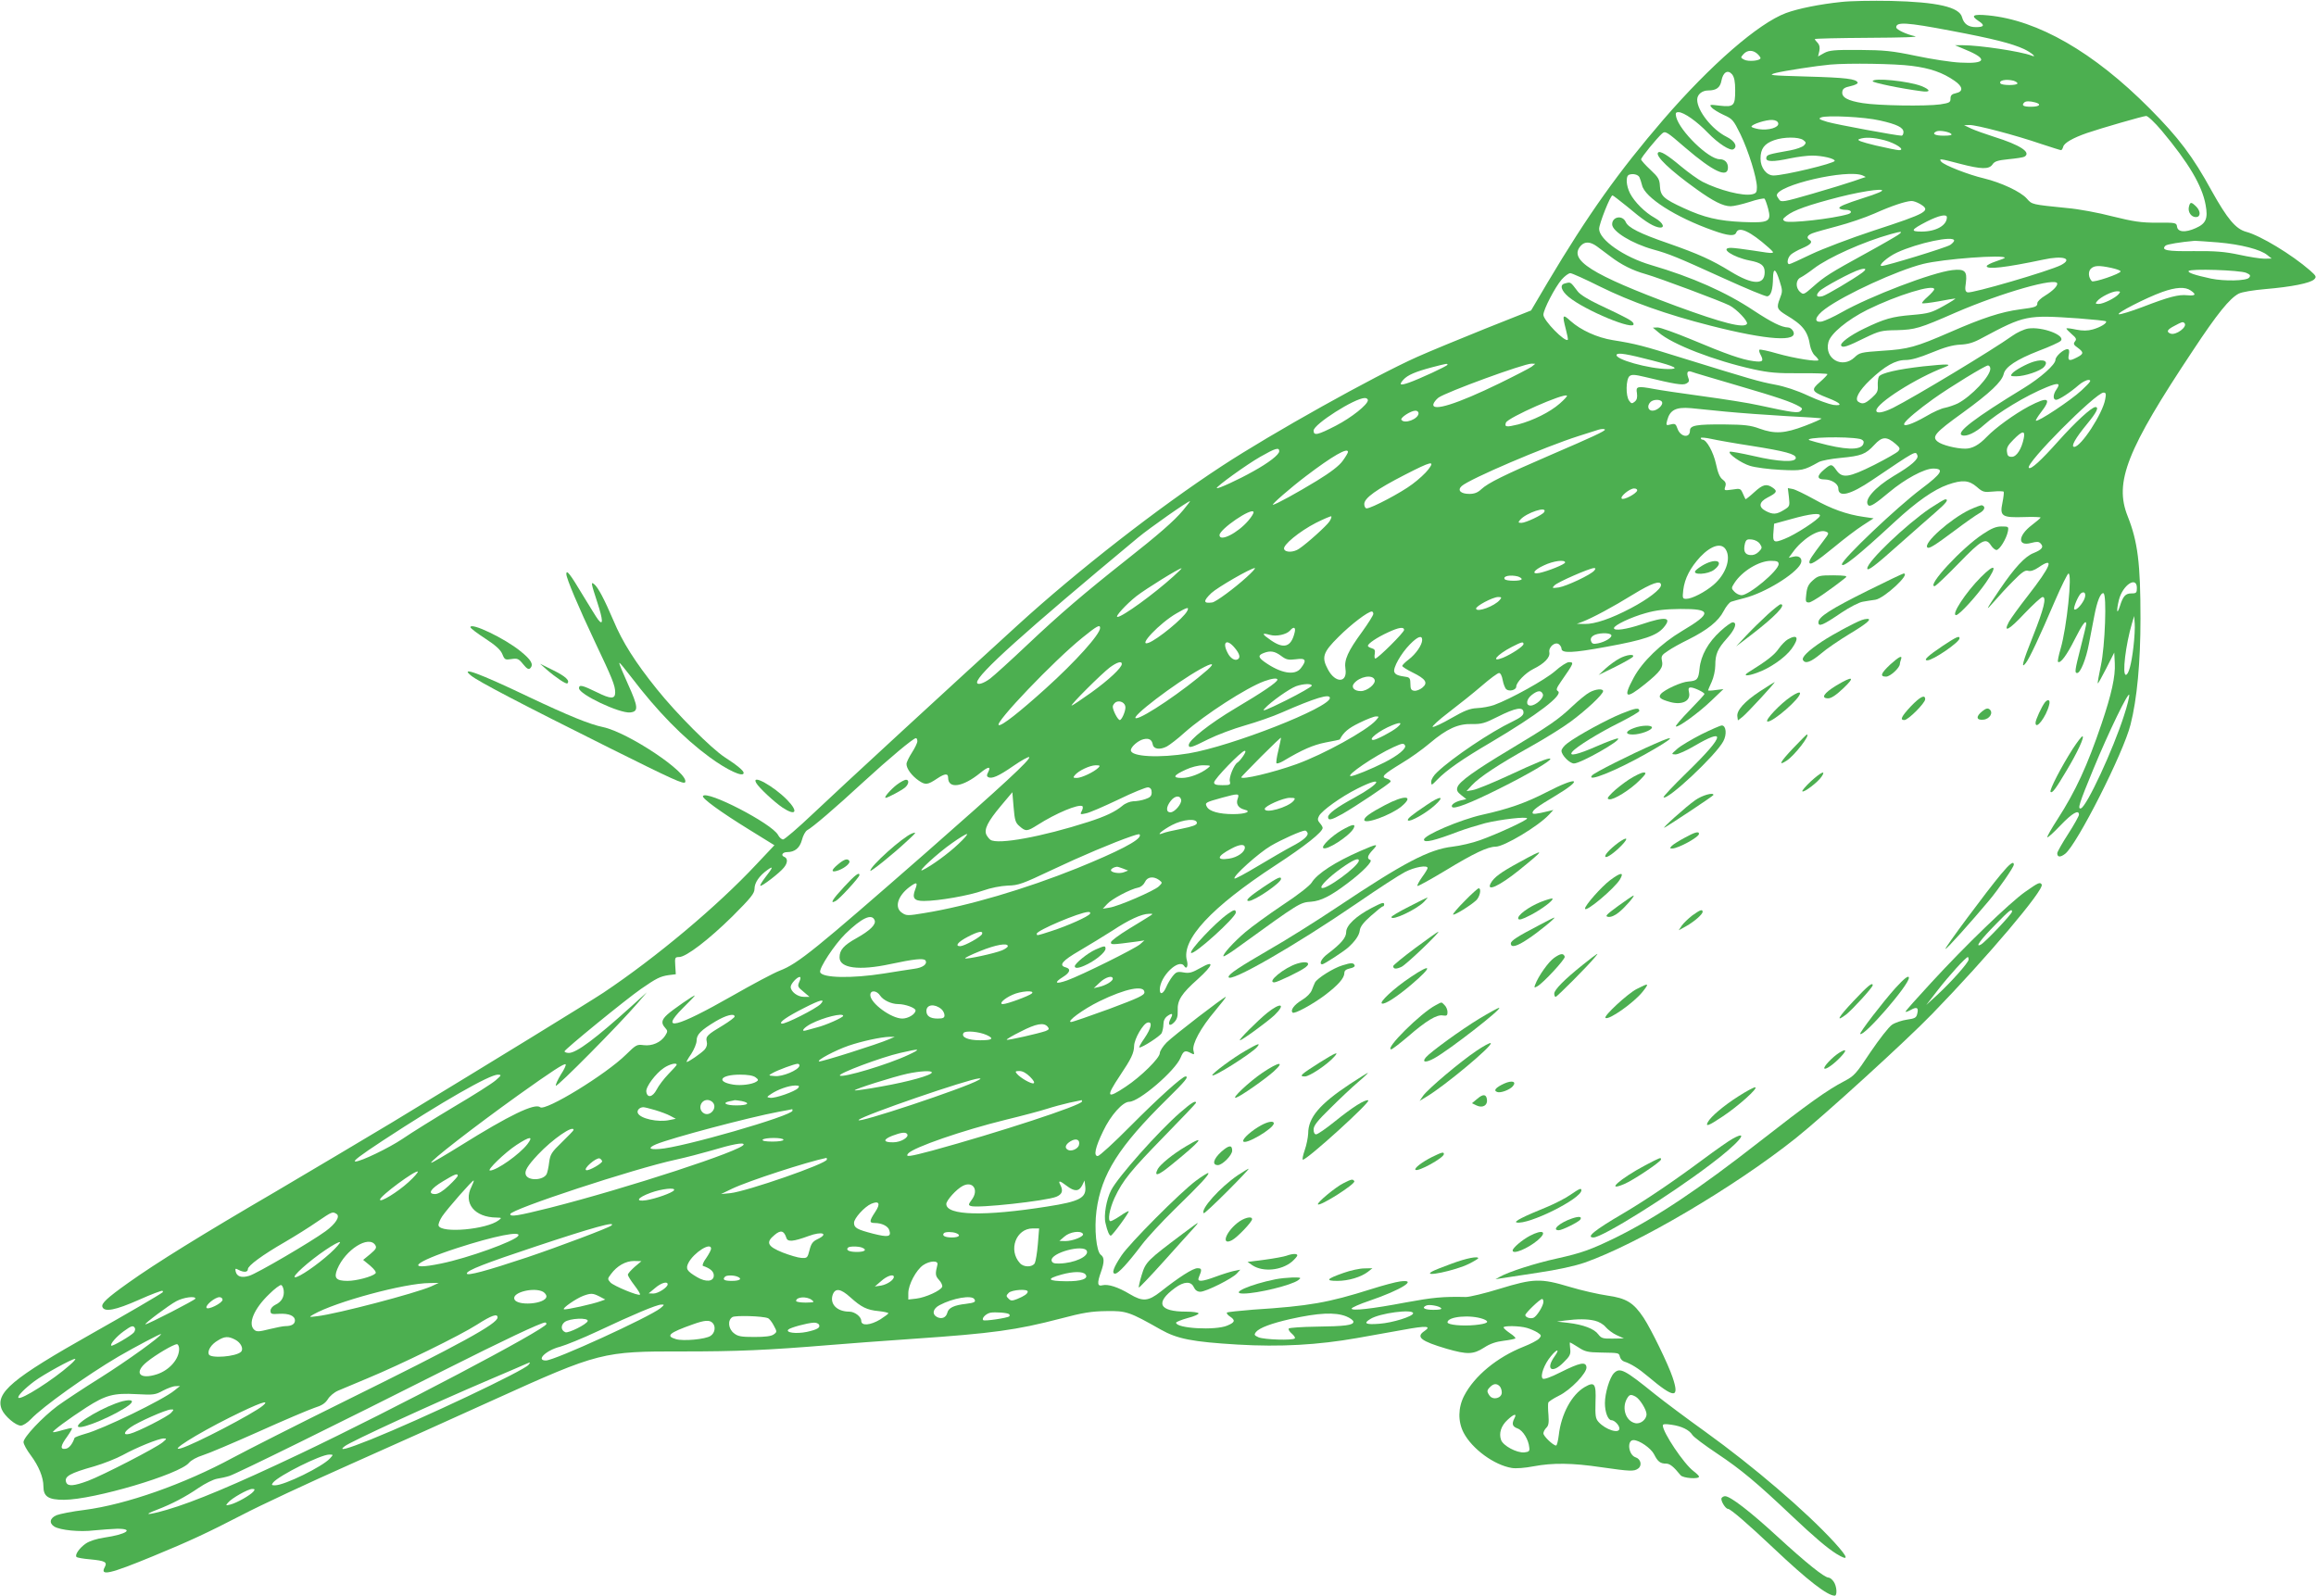 <?xml version="1.0" standalone="no"?>
<!DOCTYPE svg PUBLIC "-//W3C//DTD SVG 20010904//EN"
 "http://www.w3.org/TR/2001/REC-SVG-20010904/DTD/svg10.dtd">
<svg version="1.0" xmlns="http://www.w3.org/2000/svg"
 width="1280pt" height="882pt" viewBox="0 0 1280 882"
 preserveAspectRatio="xMidYMid meet">
<g transform="translate(0,882) scale(0.1,-0.1)"
fill="#4caf50" stroke="none">
<path d="M10175 8809 c-116 -12 -236 -36 -304 -61 -153 -57 -417 -287 -677
-588 -248 -288 -418 -527 -640 -900 l-92 -156 -254 -101 c-139 -56 -309 -126
-376 -156 -241 -108 -803 -422 -1079 -603 -350 -229 -797 -577 -1128 -879
-323 -294 -1000 -917 -1131 -1042 -83 -79 -158 -143 -166 -143 -8 0 -21 11
-28 25 -34 63 -394 249 -415 215 -7 -12 97 -88 256 -186 l139 -86 -100 -106
c-216 -231 -552 -513 -845 -709 -85 -56 -593 -368 -1168 -717 -143 -86 -431
-257 -641 -381 -413 -241 -666 -398 -816 -505 -121 -86 -151 -115 -144 -134
11 -30 72 -18 201 39 69 31 128 53 131 50 3 -3 3 -6 1 -8 -19 -15 -194 -117
-389 -227 -445 -251 -538 -329 -500 -421 16 -37 77 -89 105 -89 12 0 37 16 56
36 64 68 309 243 484 346 86 50 235 129 235 124 0 -13 -186 -147 -335 -241
-93 -58 -200 -129 -237 -156 -83 -62 -188 -173 -188 -200 0 -11 18 -44 40 -73
44 -59 70 -122 70 -172 0 -56 27 -74 113 -74 164 0 641 141 692 205 12 14 43
31 75 41 30 9 169 68 308 130 140 63 279 122 309 132 42 13 60 25 75 48 10 17
35 38 56 47 20 8 93 39 162 68 186 77 514 238 606 297 81 52 114 63 114 40 0
-35 -205 -147 -845 -463 -259 -128 -537 -269 -619 -313 -268 -145 -588 -258
-819 -288 -67 -8 -136 -22 -154 -29 -38 -16 -43 -44 -13 -63 33 -20 141 -31
221 -21 41 4 98 8 127 9 97 0 51 -31 -72 -49 -41 -6 -82 -19 -102 -33 -35 -24
-62 -63 -51 -74 4 -4 37 -10 74 -13 84 -8 97 -15 82 -43 -28 -51 26 -39 266
60 202 83 302 130 490 227 99 52 371 179 605 283 234 104 590 264 792 356 578
262 600 267 1040 266 305 0 468 7 808 35 96 8 308 24 470 35 437 30 567 48
809 111 128 34 174 41 256 42 110 2 127 -4 300 -102 92 -52 175 -68 425 -83
235 -14 445 -2 660 36 74 13 190 34 258 46 124 23 156 21 115 -7 -50 -33 -20
-56 122 -98 115 -33 147 -32 207 6 33 22 67 33 108 38 33 4 62 10 65 13 3 3
-10 16 -30 29 -19 13 -35 27 -35 32 0 10 89 9 129 -3 18 -5 45 -17 58 -25 23
-15 23 -18 9 -34 -9 -10 -48 -30 -86 -45 -146 -58 -271 -161 -328 -271 -34
-66 -35 -142 -3 -204 47 -90 169 -179 266 -195 23 -4 74 0 120 9 107 20 213
19 375 -5 161 -23 181 -24 204 -7 23 17 14 53 -15 62 -39 13 -49 95 -11 95 32
0 97 -45 114 -79 20 -40 34 -51 66 -51 21 0 42 -17 80 -64 13 -17 102 -23 102
-8 0 5 -14 18 -31 31 -52 39 -169 213 -169 252 0 8 14 9 47 4 58 -8 99 -29
116 -56 6 -11 69 -58 138 -104 132 -88 220 -162 409 -341 129 -122 199 -181
250 -213 71 -43 67 -23 -12 64 -158 172 -445 418 -713 611 -99 71 -225 165
-280 209 -167 135 -192 148 -225 115 -24 -24 -50 -111 -50 -166 0 -49 17 -94
36 -94 17 0 44 -28 44 -46 0 -31 -76 -7 -115 36 -17 19 -19 34 -17 111 4 102
-5 114 -60 82 -72 -42 -130 -150 -143 -266 -4 -31 -10 -57 -15 -57 -16 0 -70
52 -70 67 0 8 7 22 16 31 13 12 15 29 12 71 -3 31 -3 61 -1 68 2 6 28 23 58
38 65 31 158 128 153 159 -4 31 -37 24 -143 -29 -57 -29 -93 -41 -99 -35 -15
15 9 80 45 123 35 43 52 43 21 0 -52 -73 -14 -98 49 -34 36 35 41 46 37 76 -2
19 -3 35 -1 35 2 0 22 -12 46 -27 36 -24 53 -28 122 -29 105 -2 102 -1 108
-24 3 -11 13 -23 24 -26 37 -12 79 -38 132 -83 145 -122 175 -123 135 -4 -24
72 -118 265 -160 329 -56 84 -95 108 -201 123 -48 7 -142 28 -208 48 -160 48
-199 47 -388 -11 -81 -25 -165 -45 -185 -45 -128 3 -185 -3 -332 -30 -190 -36
-300 -48 -300 -34 0 5 44 25 98 43 176 60 273 121 170 107 -24 -3 -95 -22
-158 -42 -241 -76 -343 -94 -654 -114 -76 -6 -141 -13 -145 -16 -3 -4 4 -14
17 -22 31 -21 28 -32 -15 -50 -65 -28 -283 -16 -283 16 0 4 29 16 65 26 36 9
62 21 59 26 -3 5 -33 9 -68 9 -151 0 -174 49 -62 131 50 37 89 38 104 4 8 -17
20 -25 36 -25 31 0 177 73 202 101 l19 21 -35 -7 c-19 -4 -64 -18 -99 -31 -78
-29 -106 -31 -96 -6 19 45 18 52 -7 52 -25 0 -103 -50 -204 -130 -68 -53 -98
-56 -170 -13 -65 39 -119 56 -150 49 -29 -8 -32 10 -9 74 19 54 19 80 -1 94
-25 19 -37 144 -24 244 27 202 123 354 389 616 103 101 123 126 103 126 -18 0
-151 -120 -305 -275 -90 -91 -171 -165 -180 -165 -24 0 -14 48 30 138 41 87
108 162 144 162 54 0 254 171 284 244 16 39 25 42 57 25 19 -10 20 -9 14 14
-9 36 41 127 119 219 36 43 63 78 60 78 -11 0 -289 -214 -327 -252 -21 -21
-38 -48 -38 -59 0 -27 -104 -130 -189 -186 -105 -70 -111 -58 -31 62 63 94 77
124 78 164 1 39 50 124 75 129 28 6 20 -31 -18 -87 -20 -28 -32 -51 -28 -51
18 0 113 62 123 79 5 11 10 33 10 50 0 19 8 35 22 45 27 19 33 14 18 -14 -18
-33 -7 -47 18 -22 17 17 22 33 21 66 -3 57 21 94 111 174 87 79 94 107 15 62
-46 -26 -62 -31 -94 -25 -34 6 -41 3 -61 -22 -12 -15 -28 -43 -35 -60 -16 -37
-35 -44 -35 -13 0 74 107 176 135 130 13 -21 23 1 15 30 -33 115 134 295 489
527 164 107 261 184 261 207 0 5 -7 17 -16 27 -12 14 -13 22 -4 39 16 30 122
106 212 151 149 75 134 32 -18 -51 -96 -52 -144 -88 -144 -106 0 -21 18 -17
79 17 72 41 258 165 266 178 3 6 -6 13 -20 17 -35 9 -22 22 81 85 46 27 116
77 156 111 96 81 157 108 234 106 51 -1 70 4 139 39 103 52 145 59 145 24 0
-15 -17 -28 -62 -50 -118 -56 -330 -198 -415 -279 -19 -17 -33 -40 -33 -53 0
-22 2 -21 33 11 51 53 140 115 297 207 257 152 403 263 370 283 -11 7 -8 16
16 51 73 105 75 109 45 109 -11 0 -46 -22 -77 -50 -54 -47 -244 -153 -337
-187 -23 -8 -65 -16 -93 -17 -40 -2 -69 -13 -142 -55 -50 -29 -97 -51 -104
-49 -6 2 33 38 88 80 55 42 138 108 183 147 45 39 88 71 96 71 8 0 16 -16 20
-39 4 -22 13 -45 20 -51 17 -14 55 -4 55 15 0 23 50 75 94 97 61 30 94 64 89
92 -6 30 33 62 54 44 7 -6 13 -16 13 -23 0 -27 60 -25 249 10 209 38 278 62
316 107 48 57 11 62 -120 18 -86 -29 -155 -39 -155 -22 0 16 95 61 175 83 59
17 109 22 192 23 174 1 176 -23 9 -122 -116 -69 -220 -170 -267 -258 -61 -113
-45 -122 63 -35 85 69 102 92 93 130 -5 24 -1 31 33 53 21 15 72 43 113 63
106 53 167 102 195 157 13 25 32 49 42 52 9 3 44 13 76 21 111 29 276 130 307
187 15 28 -5 50 -39 41 l-26 -6 22 30 c52 73 142 130 182 115 20 -8 20 -9 -12
-51 -66 -87 -78 -106 -78 -118 0 -22 36 0 137 83 54 45 125 99 158 120 l60 39
-55 8 c-93 13 -181 45 -275 98 -49 27 -102 53 -117 56 l-27 5 6 -50 c5 -49 5
-51 -28 -71 -41 -25 -60 -26 -99 -6 -43 22 -39 50 9 75 51 26 56 35 29 54 -35
24 -55 19 -103 -25 -25 -23 -47 -40 -48 -38 -2 2 -8 17 -15 32 -12 27 -14 28
-58 21 -45 -6 -46 -6 -39 16 6 18 2 27 -15 40 -15 11 -26 37 -36 85 -14 65
-52 135 -75 135 -5 0 -9 4 -9 9 0 4 26 2 58 -5 31 -7 133 -25 225 -39 183 -29
242 -45 242 -66 0 -26 -94 -22 -231 10 -71 16 -131 27 -134 24 -11 -11 63 -63
112 -78 29 -9 105 -19 168 -22 119 -6 128 -4 212 43 14 8 68 18 120 23 116 11
139 20 187 72 43 47 68 48 118 5 24 -21 26 -26 14 -40 -8 -9 -68 -43 -133 -76
-140 -70 -176 -75 -208 -30 -26 37 -30 37 -69 4 -41 -34 -40 -54 2 -54 39 0
77 -24 77 -50 0 -52 67 -35 188 47 243 164 239 162 249 136 8 -20 -34 -57
-131 -114 -106 -64 -167 -134 -140 -162 10 -10 40 9 116 73 86 72 193 130 242
130 64 0 48 -27 -64 -111 -136 -102 -440 -391 -440 -418 0 -24 88 46 290 233
122 113 218 180 295 207 80 28 117 25 160 -12 33 -29 40 -31 90 -26 30 3 57 2
59 -1 2 -4 -1 -31 -7 -61 -16 -75 -2 -83 121 -79 50 2 91 0 90 -3 -2 -4 -23
-22 -48 -41 -78 -59 -81 -120 -4 -99 31 8 42 8 52 -3 19 -19 8 -34 -39 -53
-47 -18 -105 -81 -186 -200 -78 -115 -85 -129 -32 -68 24 28 71 79 105 113 49
50 67 62 83 57 13 -4 33 2 58 19 90 62 70 9 -61 -159 -47 -60 -93 -124 -103
-142 -34 -64 0 -46 85 45 48 50 93 92 101 92 23 0 7 -65 -53 -216 -58 -145
-68 -185 -40 -149 20 25 75 142 161 343 36 83 70 152 75 152 22 0 -10 -301
-43 -414 -11 -37 -18 -71 -15 -74 13 -12 49 37 93 125 42 83 63 111 63 84 0
-5 -13 -62 -30 -127 -33 -130 -35 -144 -20 -144 18 0 49 76 65 161 9 46 22
116 30 156 15 79 34 127 50 124 20 -3 9 -296 -14 -400 -11 -52 -19 -96 -17
-98 2 -2 23 36 47 83 l44 87 3 -59 c4 -72 -18 -171 -73 -334 -79 -233 -143
-372 -244 -529 -34 -52 -59 -97 -56 -99 3 -3 36 27 73 66 65 68 102 89 102 59
0 -7 -27 -56 -60 -107 -33 -51 -60 -99 -60 -106 0 -23 17 -24 44 -3 65 51 322
557 361 714 36 141 55 345 55 587 0 304 -15 424 -71 565 -75 188 -5 366 361
916 134 203 203 288 253 314 18 9 78 19 146 25 144 12 250 33 271 54 14 14 11
19 -24 50 -100 87 -273 192 -353 213 -57 16 -103 71 -189 225 -105 192 -183
295 -344 457 -309 311 -618 488 -892 514 -84 8 -99 -1 -53 -31 36 -23 31 -34
-14 -34 -43 0 -67 18 -77 54 -14 57 -137 85 -394 91 -102 2 -225 0 -275 -6z
m608 -159 c233 -44 335 -70 403 -101 42 -20 76 -50 41 -36 -59 23 -288 57
-377 57 l-45 0 59 -25 c124 -51 112 -79 -29 -71 -49 2 -160 19 -245 37 -134
28 -176 32 -315 33 -137 1 -165 -2 -193 -17 l-34 -19 7 30 c4 20 1 34 -9 45
-9 9 -16 18 -16 21 0 3 134 6 298 7 186 1 281 4 255 9 -46 10 -103 36 -103 49
0 31 56 28 303 -19z m-1071 -127 c10 -9 18 -20 18 -24 0 -15 -67 -21 -90 -9
-21 11 -21 12 -4 31 21 23 51 24 76 2z m853 -67 c103 -13 172 -37 238 -83 46
-32 49 -59 7 -68 -23 -5 -30 -12 -30 -30 0 -21 -6 -24 -57 -32 -79 -11 -342
-7 -428 7 -83 13 -118 32 -113 63 2 17 13 24 46 31 23 5 41 14 39 19 -7 21
-65 28 -282 34 -206 6 -217 7 -170 20 49 12 223 39 300 46 103 9 360 5 450 -7z
m-975 -136 c0 -85 -8 -93 -86 -84 -56 7 -58 6 -44 -10 8 -10 38 -28 66 -41 49
-22 54 -28 93 -107 44 -91 91 -241 91 -293 0 -28 -4 -34 -27 -39 -50 -11 -180
22 -273 69 -25 13 -78 51 -119 85 -76 64 -116 88 -127 77 -18 -18 66 -98 211
-202 93 -67 148 -95 190 -95 17 0 64 11 105 24 41 14 78 21 82 18 4 -4 13 -29
20 -55 19 -73 5 -80 -142 -74 -133 6 -213 25 -325 77 -111 51 -128 67 -131
121 -2 38 -8 49 -53 91 -28 26 -51 52 -51 57 0 11 86 116 116 143 18 15 24 12
129 -79 154 -132 235 -170 235 -109 0 28 -18 46 -46 46 -61 0 -220 155 -240
233 -5 22 -3 27 13 27 29 0 102 -51 163 -115 56 -58 123 -101 140 -90 25 15 8
46 -38 69 -80 40 -162 144 -162 205 0 29 27 51 61 51 45 0 66 16 73 54 9 47
35 63 59 35 12 -16 17 -39 17 -89z m1538 54 c12 -4 22 -10 22 -15 0 -12 -87
-12 -94 0 -11 17 31 25 72 15z m120 -120 c37 -10 25 -24 -23 -24 -42 0 -54 7
-38 23 8 9 31 9 61 1z m-858 -100 c94 -21 130 -39 130 -64 0 -11 -5 -20 -10
-20 -27 0 -362 62 -410 76 -46 14 -52 18 -35 25 30 13 240 3 325 -17z m1557
-56 c149 -178 224 -304 243 -411 14 -75 2 -103 -55 -128 -58 -26 -99 -22 -103
8 -3 22 -7 23 -110 22 -90 0 -129 6 -247 35 -76 20 -189 41 -250 46 -197 20
-194 19 -223 52 -33 38 -142 89 -237 112 -86 20 -220 73 -236 92 -15 19 -8 18
102 -11 119 -31 162 -32 181 -4 11 17 28 23 89 29 42 4 81 10 88 14 39 24 -25
65 -169 110 -47 15 -103 35 -125 45 l-40 19 30 1 c37 1 254 -56 394 -104 58
-19 108 -35 112 -35 4 0 9 9 12 19 5 21 54 49 132 76 79 27 308 93 326 94 9 1
48 -36 86 -81z m-2119 40 c4 -23 -54 -40 -107 -32 -22 4 -41 10 -41 14 0 13
82 39 115 37 19 -1 31 -8 33 -19z m956 -58 c7 -7 -8 -10 -42 -10 -49 0 -68 11
-39 24 16 7 69 -2 81 -14z m-818 -34 c17 -13 17 -16 4 -30 -9 -9 -43 -21 -75
-27 -123 -22 -130 -24 -133 -41 -4 -23 36 -24 133 -3 39 8 93 15 120 15 55 0
125 -16 125 -29 0 -14 -280 -81 -338 -81 -39 0 -72 43 -72 93 0 55 21 83 75
102 53 19 136 19 161 1z m449 -1 c63 -17 119 -55 80 -55 -10 0 -68 12 -129 26
-82 20 -106 29 -91 35 32 12 76 10 140 -6z m-1354 -205 c4 -8 10 -28 14 -43
14 -68 186 -178 393 -251 83 -30 120 -33 128 -11 14 36 79 5 177 -82 42 -38
44 -38 -83 -18 -52 8 -108 15 -123 15 -67 0 11 -52 103 -70 63 -12 83 -27 83
-64 0 -73 -65 -72 -188 3 -106 65 -177 97 -345 156 -157 54 -222 87 -235 118
-18 40 -75 30 -75 -13 0 -39 109 -106 227 -139 90 -25 127 -40 391 -160 123
-56 231 -101 240 -99 20 4 30 37 31 101 1 60 15 54 37 -18 16 -50 16 -57 1
-95 -20 -51 -16 -60 34 -91 93 -55 120 -89 133 -170 4 -20 15 -44 26 -54 11
-10 20 -21 20 -25 0 -12 -133 9 -228 36 -51 15 -95 24 -98 21 -3 -3 -1 -14 5
-25 21 -39 14 -45 -38 -38 -63 8 -149 38 -344 120 -87 36 -171 66 -185 66
l-27 -1 32 -27 c76 -66 310 -156 523 -203 87 -19 132 -23 258 -22 83 1 152 -2
152 -5 0 -4 -19 -24 -42 -44 -51 -44 -47 -52 45 -88 72 -28 85 -45 29 -38 -23
4 -86 26 -139 51 -62 29 -129 51 -183 61 -86 16 -134 30 -515 148 -214 67
-256 78 -382 98 -86 14 -176 55 -232 105 -45 41 -48 37 -27 -45 8 -30 13 -56
11 -58 -15 -16 -135 107 -135 138 0 29 64 152 101 195 17 19 38 35 48 35 9 0
84 -34 166 -75 166 -82 367 -154 608 -215 317 -81 490 -92 457 -30 -6 11 -18
20 -28 20 -36 1 -90 28 -189 93 -153 102 -340 185 -568 252 -150 44 -287 140
-287 200 0 28 62 185 74 185 3 0 39 -28 80 -61 90 -76 135 -106 171 -115 44
-10 32 24 -18 52 -53 29 -112 88 -136 135 -22 43 -25 95 -6 103 21 8 50 2 58
-14z m1234 10 c11 -5 18 -9 15 -9 -3 -1 -32 -10 -65 -22 -32 -11 -135 -43
-229 -70 -159 -46 -172 -48 -183 -32 -7 9 -13 20 -13 23 0 57 390 147 475 110z
m90 -94 c-16 -7 -55 -21 -85 -30 -103 -33 -140 -49 -134 -57 3 -5 18 -9 35 -9
32 0 39 -16 12 -24 -84 -25 -325 -52 -348 -39 -15 9 -14 12 10 31 38 30 119
59 290 103 150 38 286 54 220 25z m226 -63 c64 -38 43 -50 -260 -149 -124 -41
-277 -99 -340 -129 -62 -30 -117 -55 -122 -55 -16 0 -10 36 9 53 9 8 38 25 65
36 46 20 57 34 37 46 -18 11 -11 25 18 36 15 6 77 23 137 39 61 16 153 47 205
70 96 43 170 67 203 69 11 1 32 -7 48 -16z m149 -74 c0 -45 -60 -79 -140 -79
-64 0 -59 10 28 55 67 34 112 44 112 24z m-269 -97 c-13 -9 -94 -56 -180 -103
-195 -107 -227 -127 -291 -184 -50 -44 -53 -45 -71 -29 -27 24 -25 68 4 81 12
6 45 28 72 49 80 61 274 148 425 190 61 17 69 16 41 -4z m309 -32 c0 -5 -10
-16 -22 -24 -23 -15 -354 -116 -378 -116 -24 0 32 50 84 74 114 53 316 96 316
66z m1460 -10 c126 -11 234 -39 271 -70 l24 -19 -40 -1 c-22 0 -85 10 -140 22
-80 17 -131 21 -252 20 -148 -2 -180 5 -155 30 8 8 83 20 162 27 8 0 67 -4
130 -9z m-3434 -22 c17 -13 51 -38 75 -56 59 -45 122 -77 194 -97 74 -21 418
-150 463 -173 41 -21 105 -89 97 -102 -16 -26 -134 4 -390 98 -471 175 -599
256 -528 334 22 24 52 23 89 -4z m2254 -63 c0 -2 -22 -11 -50 -20 -27 -9 -50
-21 -50 -26 0 -20 104 -8 313 36 109 24 166 6 98 -30 -64 -33 -496 -159 -517
-151 -13 5 -15 15 -9 54 8 63 -6 77 -75 69 -112 -13 -454 -144 -613 -234 -42
-24 -91 -46 -107 -50 -49 -9 -40 28 18 70 109 80 397 212 540 248 111 28 452
53 452 34z m590 -56 c27 -6 50 -14 50 -19 0 -13 -150 -64 -159 -54 -19 20 -21
52 -6 68 19 19 45 20 115 5z m-1379 -27 c-49 -36 -196 -123 -218 -129 -33 -8
-40 3 -18 27 19 21 181 108 224 120 35 10 40 3 12 -18z m2123 0 c23 -10 26
-15 16 -27 -15 -18 -138 -20 -210 -5 -93 20 -129 33 -124 42 9 14 282 5 318
-10z m-1044 -60 c0 -15 -25 -40 -67 -66 -24 -14 -43 -33 -43 -41 0 -20 -9 -24
-96 -35 -105 -14 -208 -48 -384 -125 -193 -84 -233 -95 -378 -104 -116 -8
-125 -10 -152 -36 -68 -65 -168 -8 -145 83 11 47 104 124 216 180 162 80 369
144 369 113 0 -5 -16 -23 -36 -41 -20 -17 -34 -34 -31 -36 3 -3 43 2 89 10 47
9 89 16 94 16 5 0 -24 -19 -64 -41 -66 -37 -82 -42 -175 -50 -110 -9 -152 -21
-264 -75 -79 -38 -136 -81 -127 -95 8 -13 33 -5 132 44 77 37 90 41 175 42
102 3 124 9 327 98 255 110 560 197 560 159z m738 -38 c32 -22 27 -30 -19 -26
-49 5 -100 -8 -248 -65 -63 -24 -122 -42 -130 -40 -20 4 150 91 239 123 76 27
127 30 158 8z m-399 -20 c-18 -21 -84 -54 -110 -54 -18 0 -20 2 -8 16 18 22
80 53 108 54 20 0 22 -2 10 -16z m-220 -134 c79 -6 147 -13 150 -16 9 -9 -30
-33 -73 -45 -28 -8 -56 -8 -91 -1 -27 6 -52 9 -54 7 -2 -3 11 -16 28 -31 26
-22 29 -29 19 -41 -10 -13 -8 -19 15 -35 34 -25 34 -34 -3 -53 -44 -23 -53
-20 -46 15 4 21 2 30 -8 30 -22 0 -66 -40 -66 -59 0 -26 -82 -99 -175 -156
-272 -166 -378 -247 -341 -261 24 -9 75 15 121 57 76 68 233 163 347 209 64
26 78 23 54 -12 -20 -28 -21 -58 -2 -58 15 0 77 40 124 81 18 16 43 29 55 29
18 -1 12 -10 -39 -58 -59 -55 -243 -177 -252 -167 -2 2 9 21 25 42 65 83 45
94 -64 37 -80 -43 -184 -118 -233 -169 -43 -45 -80 -65 -119 -65 -49 0 -129
20 -152 39 -34 27 -15 49 139 160 150 109 216 171 226 214 9 39 71 80 194 128
59 22 113 47 120 54 33 30 -100 81 -179 69 -23 -4 -62 -22 -87 -40 -109 -78
-537 -336 -659 -398 -55 -27 -93 -34 -93 -15 0 40 220 180 379 240 45 18 15
18 -120 4 -141 -16 -233 -37 -245 -57 -4 -7 -7 -29 -6 -49 2 -31 -3 -41 -33
-68 -37 -33 -51 -37 -74 -22 -23 14 3 62 64 120 82 78 141 111 196 111 32 0
77 13 145 41 70 29 116 42 157 44 44 2 75 11 120 36 238 127 247 129 536 109z
m584 -26 c19 -20 -47 -69 -77 -58 -25 10 -19 22 22 43 41 22 46 24 55 15z
m-2943 -206 c129 -33 157 -48 90 -48 -108 1 -300 55 -285 80 7 12 60 3 195
-32z m-1130 -24 c0 -7 -156 -79 -213 -99 -49 -17 -57 -13 -31 16 23 26 68 45
159 69 81 21 85 22 85 14z m465 -11 c-11 -8 -92 -50 -180 -93 -232 -113 -372
-157 -363 -114 2 9 14 25 28 36 43 31 471 188 515 188 l20 -1 -20 -16z m2535
-11 c0 -42 -105 -153 -180 -192 -19 -9 -51 -20 -70 -24 -20 -3 -67 -24 -105
-47 -78 -45 -134 -63 -119 -37 11 19 79 76 159 133 91 65 287 185 302 185 7 0
13 -8 13 -18z m-1400 -92 c226 -66 302 -92 345 -117 16 -9 18 -14 7 -24 -13
-14 -43 -10 -232 31 -52 12 -192 34 -310 50 -118 16 -239 34 -269 40 -92 17
-101 15 -94 -23 3 -24 0 -37 -12 -47 -15 -12 -19 -12 -31 5 -20 26 -18 119 2
136 13 10 28 9 87 -5 162 -39 207 -47 227 -36 15 8 18 15 10 34 -10 28 -3 39
19 31 9 -4 122 -37 251 -75z m2035 -77 c-14 -80 -134 -263 -171 -263 -21 0 6
48 72 128 51 62 66 92 45 92 -21 0 -112 -84 -204 -187 -97 -109 -153 -160
-164 -149 -22 22 370 416 413 416 13 0 15 -7 9 -37z m-3015 -24 c-55 -48 -147
-93 -229 -115 -66 -16 -77 -15 -68 10 11 28 322 165 337 149 3 -3 -15 -22 -40
-44z m-1060 19 c0 -24 -90 -96 -177 -141 -101 -52 -123 -57 -123 -27 0 35 228
180 283 180 9 0 17 -5 17 -12z m1625 -9 c10 -16 -25 -49 -52 -49 -25 0 -32 27
-11 48 15 15 55 16 63 1z m350 -54 c83 -8 235 -19 339 -25 104 -5 191 -11 193
-13 2 -2 -39 -21 -92 -41 -111 -42 -165 -46 -251 -15 -48 18 -83 22 -194 23
-153 1 -190 -5 -190 -34 0 -44 -53 -36 -69 11 -9 26 -14 29 -37 23 -26 -7 -27
-5 -20 22 15 58 48 75 131 68 22 -2 108 -11 190 -19z m-1695 -9 c0 -32 -79
-62 -95 -36 -7 11 52 50 78 50 9 0 17 -6 17 -14z m1030 -91 c0 -8 -68 -40
-296 -138 -264 -114 -349 -156 -387 -191 -20 -19 -39 -26 -66 -26 -48 0 -68
20 -43 43 42 39 461 218 647 277 55 17 105 33 110 35 16 5 35 5 35 0z m2315
-47 c-12 -60 -40 -103 -66 -103 -19 0 -25 6 -27 28 -3 22 6 37 36 67 49 50 66
52 57 8z m-907 -4 c12 -2 22 -10 22 -17 0 -42 -69 -48 -200 -17 -47 11 -92 24
-100 27 -34 16 204 22 278 7z m-3208 -68 c0 -19 -58 -64 -145 -112 -78 -44
-195 -98 -200 -92 -7 6 163 129 240 173 84 48 105 54 105 31z m380 -4 c0 -5
-13 -27 -29 -49 -19 -27 -67 -64 -144 -111 -105 -64 -228 -132 -242 -132 -10
0 99 95 181 157 147 112 234 162 234 135z m444 -97 c-14 -19 -54 -56 -88 -81
-60 -46 -227 -134 -253 -134 -7 0 -13 11 -13 24 0 33 67 81 225 162 146 75
168 80 129 29z m1154 -117 c-6 -18 -75 -54 -85 -44 -11 11 44 56 68 56 12 0
19 -5 17 -12z m-2509 -108 c-50 -60 -139 -137 -318 -278 -230 -182 -362 -295
-540 -463 -95 -90 -189 -175 -209 -190 -36 -27 -72 -38 -72 -21 0 43 260 277
889 800 65 54 276 202 288 202 2 0 -15 -22 -38 -50z m1995 -11 c-9 -15 -102
-59 -125 -59 -18 0 -20 2 -8 16 33 40 156 80 133 43z m-1635 -47 c-59 -69
-159 -119 -159 -80 0 33 179 155 188 128 2 -6 -11 -27 -29 -48z m3159 26 c-6
-19 -136 -104 -196 -127 -60 -24 -66 -20 -60 45 l3 39 95 26 c106 30 164 36
158 17z m-2711 -31 c-16 -24 -122 -120 -167 -150 -30 -21 -76 -22 -83 -2 -9
21 83 97 176 145 44 22 82 38 85 36 2 -3 -2 -16 -11 -29z m2380 -124 c13 -19
12 -24 -7 -43 -14 -14 -31 -20 -48 -18 -29 3 -38 23 -28 64 6 21 12 25 38 22
18 -2 37 -12 45 -25z m-187 -34 c27 -50 -3 -134 -69 -191 -48 -41 -120 -78
-151 -78 -21 0 -22 3 -17 49 8 64 38 122 94 183 62 65 120 81 143 37z m-890
-68 c0 -10 -95 -48 -142 -58 -47 -9 -32 16 25 42 52 25 117 33 117 16z m1180
-9 c0 -36 -163 -172 -205 -172 -12 0 -30 9 -40 20 -17 18 -17 20 1 48 42 65
136 122 201 122 35 0 43 -4 43 -18z m-3345 -68 c-107 -97 -282 -224 -309 -224
-16 0 48 70 105 115 53 41 235 154 249 154 3 0 -17 -20 -45 -45z m405 -4 c-68
-62 -170 -137 -190 -140 -50 -7 -52 7 -5 52 33 31 218 138 240 138 6 0 -15
-23 -45 -50z m1921 36 c-19 -23 -153 -86 -196 -93 -37 -5 -39 -4 -24 11 16 18
193 95 218 96 10 0 11 -3 2 -14z m-423 -32 c12 -4 22 -10 22 -15 0 -12 -87
-12 -94 0 -11 17 31 25 72 15z m792 -48 c0 -23 -72 -78 -167 -128 -110 -58
-199 -88 -255 -87 l-43 1 30 11 c55 21 169 82 279 150 106 65 156 82 156 53z
m2630 -16 c0 -26 -3 -30 -29 -30 -34 0 -47 -14 -65 -71 -17 -53 -20 -25 -5 36
21 82 99 133 99 65z m-293 -67 c-17 -33 -45 -59 -53 -51 -7 8 24 81 39 90 21
13 29 -9 14 -39z m-3228 1 c-28 -34 -125 -70 -131 -49 -4 14 91 64 121 65 20
0 22 -2 10 -16z m-1728 -62 c-21 -40 -164 -157 -213 -175 -65 -24 62 110 155
163 60 35 71 37 58 12z m1029 -15 c0 -8 -28 -52 -61 -98 -80 -109 -101 -157
-93 -206 12 -79 -56 -81 -97 -3 -36 67 -28 94 59 180 69 69 162 140 184 140 4
0 8 -6 8 -13z m4201 -183 c-11 -96 -27 -154 -42 -154 -21 0 -1 166 34 285 l12
40 3 -40 c2 -22 -1 -81 -7 -131z m-5711 105 c0 -35 -136 -186 -300 -334 -144
-130 -244 -209 -260 -203 -27 9 305 357 463 484 79 64 97 74 97 53z m1075 -26
c-19 -79 -59 -92 -131 -42 -51 35 -53 43 -6 30 36 -11 93 2 112 24 20 24 33
18 25 -12z m605 15 c0 -14 -145 -158 -159 -158 -4 0 -6 12 -3 26 3 20 0 26
-17 31 -11 3 -21 9 -21 13 0 13 51 47 112 75 58 27 88 32 88 13z m1145 -28 c8
-12 -33 -38 -73 -46 -25 -5 -33 -3 -38 11 -5 12 -1 23 11 31 22 16 91 19 100
4z m-1045 -27 c0 -28 -35 -78 -74 -108 -20 -15 -36 -31 -36 -36 0 -4 26 -21
57 -36 73 -36 87 -57 54 -84 -13 -11 -34 -19 -45 -17 -17 2 -21 10 -21 38 0
27 -4 35 -20 38 -50 7 -63 13 -69 28 -8 22 36 101 86 152 43 44 68 53 68 25z
m-1036 -44 c27 -32 33 -54 17 -63 -16 -10 -41 5 -56 35 -32 61 -5 81 39 28z
m1596 21 c0 -12 -63 -54 -112 -75 -74 -30 -36 16 47 59 55 28 65 31 65 16z
m-1340 -65 c29 -22 41 -24 82 -19 55 8 62 -5 27 -50 -33 -42 -111 -28 -200 35
-35 25 -37 37 -6 49 37 15 62 11 97 -15z m-880 -45 c0 -21 -73 -89 -169 -158
-56 -40 -104 -72 -108 -72 -12 0 167 178 211 211 40 29 66 37 66 19z m473 -33
c-130 -114 -356 -267 -394 -267 -39 0 214 193 356 272 67 37 83 35 38 -5z
m924 -54 c9 -22 -40 -63 -76 -63 -37 0 -55 21 -38 42 30 38 102 52 114 21z
m-537 0 c-1 -14 -82 -69 -234 -159 -141 -84 -256 -175 -256 -202 0 -19 15 -15
108 32 48 24 139 58 202 76 63 18 156 50 205 72 185 81 265 105 265 80 0 -53
-542 -266 -779 -306 -162 -27 -321 -19 -321 17 0 19 40 54 70 61 30 7 46 -2
51 -29 5 -26 39 -31 78 -11 16 9 61 43 98 77 112 99 342 248 441 284 42 15 72
19 72 8z m190 -33 c0 -5 -64 -42 -142 -81 -111 -55 -138 -65 -119 -46 34 38
137 110 174 124 40 14 87 16 87 3z m1277 -47 c8 -20 -39 -63 -68 -63 -28 0
-24 35 7 59 32 25 52 27 61 4z m3212 -118 c-60 -188 -206 -502 -238 -513 -21
-7 -9 29 69 218 84 204 194 430 198 409 1 -9 -11 -60 -29 -114z m-5519 45 c0
-24 -21 -70 -31 -70 -11 0 -39 54 -39 74 0 8 8 19 17 25 23 12 53 -4 53 -29z
m1384 -72 c-50 -56 -289 -188 -439 -242 -131 -47 -305 -88 -305 -72 0 2 50 53
110 114 61 61 110 108 110 104 0 -4 -7 -36 -15 -71 -9 -35 -13 -67 -10 -70 4
-3 21 3 38 13 104 62 163 88 233 102 43 8 78 15 79 17 20 39 47 62 107 91 40
20 82 36 92 36 19 0 19 0 0 -22z m116 -40 c-28 -23 -114 -68 -130 -68 -34 0
34 53 104 81 49 20 60 15 26 -13z m-2650 -75 c0 -10 -14 -38 -30 -63 -16 -25
-30 -53 -30 -63 0 -26 29 -65 68 -92 37 -25 48 -24 102 12 42 28 60 29 60 5 0
-65 81 -53 178 26 44 36 61 38 43 3 -8 -14 -8 -22 0 -26 19 -12 57 4 139 61
45 31 85 53 88 49 11 -11 -150 -159 -568 -526 -616 -539 -709 -615 -810 -654
-34 -13 -152 -76 -264 -140 -307 -175 -404 -200 -273 -68 37 36 67 68 67 70 0
7 -124 -79 -152 -105 -32 -29 -35 -48 -12 -73 15 -17 15 -20 0 -44 -24 -37
-72 -58 -119 -52 -37 5 -42 2 -97 -52 -110 -109 -446 -315 -475 -291 -29 24
-170 -44 -439 -212 -87 -54 -160 -97 -163 -95 -8 8 231 194 482 374 185 132
254 177 261 170 4 -3 -8 -29 -26 -56 -17 -28 -30 -56 -28 -62 4 -12 352 340
449 453 l54 63 -83 -75 c-198 -179 -306 -260 -348 -260 -13 0 -24 4 -24 9 0
10 338 286 423 345 84 58 105 69 152 76 l40 5 -3 48 c-3 44 -1 47 21 47 39 0
164 96 295 225 102 102 122 127 122 152 0 34 26 72 72 105 34 24 31 14 -15
-45 -16 -21 -27 -40 -25 -43 7 -6 107 71 130 100 22 26 23 52 2 60 -20 8 -9
26 16 26 43 0 70 23 82 67 6 24 19 48 29 54 30 16 153 121 309 265 145 133
278 244 292 244 5 0 8 -8 8 -17z m2695 -23 c10 -16 -38 -56 -113 -94 -71 -36
-169 -76 -186 -76 -34 0 134 114 235 160 51 23 56 23 64 10z m-895 -60 c-11
-16 -25 -32 -31 -35 -19 -12 -48 -82 -42 -104 5 -19 1 -21 -41 -21 -35 0 -46
4 -46 15 0 19 152 175 169 175 8 0 4 -11 -9 -30z m-800 -64 c-25 -24 -93 -56
-119 -56 -20 0 -22 2 -10 16 20 24 81 53 114 54 25 0 27 -2 15 -14z m605 -2
c-38 -30 -100 -54 -143 -54 -54 0 -48 14 22 46 30 14 69 24 96 24 43 -1 44 -1
25 -16z m-310 -134 c0 -20 -8 -28 -35 -37 -19 -7 -49 -12 -67 -12 -18 -1 -44
-11 -60 -25 -39 -33 -95 -59 -188 -89 -255 -82 -500 -127 -541 -99 -6 4 -16
16 -22 27 -15 30 7 74 80 161 l63 75 7 -83 c6 -72 10 -86 33 -105 34 -30 42
-29 99 7 102 65 226 117 248 104 4 -3 3 -15 -3 -26 -11 -20 -9 -21 22 -14 19
3 99 38 179 76 80 39 154 69 165 68 14 -2 20 -11 20 -28z m476 -33 c-12 -30 2
-53 36 -62 43 -10 8 -25 -62 -25 -76 0 -132 15 -145 41 -12 22 -9 24 85 50 88
24 96 24 86 -4z m-313 -8 c4 -22 -36 -69 -59 -69 -26 0 -25 30 2 64 23 29 52
31 57 5z m621 -6 c-31 -36 -159 -72 -159 -44 0 16 102 61 138 61 31 0 33 -2
21 -17z m-534 -122 c0 -11 -25 -20 -85 -32 -47 -9 -94 -20 -104 -25 -41 -16
-3 17 52 46 62 32 137 38 137 11z m610 -52 c11 -16 -20 -44 -88 -79 -34 -18
-118 -67 -185 -107 -68 -41 -126 -72 -129 -69 -12 11 134 142 201 181 60 35
167 83 188 84 4 1 10 -4 13 -10z m-1928 -64 c-57 -54 -148 -120 -197 -144 -40
-19 83 94 162 149 39 28 76 50 82 50 6 -1 -15 -25 -47 -55z m1003 47 c0 -27
-121 -89 -347 -181 -286 -115 -604 -209 -845 -248 -90 -15 -99 -15 -122 1 -44
28 -26 92 39 142 42 31 49 29 33 -13 -18 -47 -6 -63 48 -63 80 0 251 30 326
57 45 16 98 26 138 28 59 1 82 10 245 87 156 74 340 152 440 186 39 13 45 14
45 4z m580 -67 c0 -25 -41 -54 -87 -61 -73 -11 -68 13 12 55 46 25 75 27 75 6z
m-673 -116 l28 -11 -23 -9 c-25 -10 -72 -2 -72 11 0 8 16 17 32 19 4 1 19 -4
35 -10z m199 -63 c19 -15 19 -15 -1 -35 -24 -24 -224 -111 -274 -118 l-36 -6
24 26 c25 28 129 83 172 91 15 3 30 16 37 31 13 29 47 33 78 11z m-382 -187
c-9 -15 -122 -66 -212 -95 -83 -27 -82 -27 -82 -15 0 18 236 118 283 120 11 1
15 -3 11 -10z m331 -12 c-11 -7 -64 -40 -117 -72 -54 -33 -98 -66 -98 -73 0
-15 1 -15 145 4 l40 6 -25 -22 c-30 -25 -322 -170 -402 -199 -65 -23 -76 -14
-23 19 39 24 45 45 15 53 -41 11 -19 37 78 93 53 31 134 81 180 110 89 59 162
93 202 93 23 1 24 0 5 -12z m-1521 -24 c9 -23 -26 -57 -101 -99 -70 -39 -93
-65 -93 -106 0 -60 108 -74 280 -37 131 28 186 34 195 20 12 -20 -15 -40 -63
-46 -26 -4 -101 -15 -167 -26 -177 -28 -340 -25 -352 7 -8 21 79 153 139 212
90 88 147 115 162 75z m594 -75 c-5 -16 -97 -67 -121 -68 -32 0 -12 24 42 52
57 30 85 35 79 16z m142 -68 c0 -5 -15 -16 -32 -23 -41 -17 -198 -51 -204 -44
-3 2 35 21 83 40 86 35 153 47 153 27z m-1152 -196 c-11 -25 -10 -29 22 -55
l34 -29 -32 0 c-34 0 -72 29 -72 55 0 17 35 55 50 55 6 0 5 -11 -2 -26z m1732
16 c0 -14 -40 -37 -75 -45 l-30 -7 33 31 c31 30 72 42 72 21z m175 -75 c0 -16
-32 -31 -195 -92 -107 -39 -202 -72 -210 -72 -30 0 67 71 155 114 145 71 250
92 250 50z m-1460 -19 c17 -25 62 -46 99 -46 39 0 96 -21 96 -35 0 -20 -40
-45 -73 -45 -61 0 -177 85 -177 130 0 29 36 26 55 -4z m838 13 c-13 -13 -137
-59 -160 -59 -25 0 5 30 52 51 44 21 127 27 108 8z m-1167 -58 c-24 -26 -200
-115 -216 -109 -18 6 30 39 127 88 88 45 116 51 89 21z m667 -29 c9 -8 17 -23
17 -34 0 -14 -8 -18 -38 -18 -41 0 -62 14 -62 42 0 36 45 42 83 10z m-1143
-41 c0 -5 -28 -26 -62 -47 -89 -53 -99 -63 -92 -91 4 -16 0 -31 -12 -45 -19
-20 -88 -68 -99 -68 -3 0 8 20 25 44 16 25 30 58 30 74 0 34 23 57 104 106 57
34 106 47 106 27z m600 4 c0 -9 -96 -52 -145 -64 -27 -7 -56 -15 -62 -17 -30
-8 -9 17 29 37 70 36 178 62 178 44z m1130 -60 c10 -12 8 -16 -11 -24 -37 -13
-211 -53 -215 -48 -3 2 32 23 77 45 85 44 128 52 149 27z m-337 -46 c43 -20
32 -29 -36 -29 -67 0 -106 17 -92 40 9 15 86 8 128 -11z m-541 -24 c-59 -26
-375 -126 -385 -122 -17 5 90 62 163 87 73 25 180 48 225 49 l30 0 -33 -14z
m108 -86 c-112 -53 -364 -128 -378 -114 -12 11 228 101 333 125 112 26 120 24
45 -11z m-1280 -54 c0 -3 -21 -27 -46 -52 -25 -26 -54 -64 -65 -86 -22 -42
-52 -48 -57 -11 -4 26 52 101 97 131 31 21 71 31 71 18z m678 -7 c-7 -24 -94
-60 -135 -56 -38 3 -38 3 -13 17 30 17 120 50 138 51 8 0 12 -6 10 -12z m732
-36 c0 -15 -129 -51 -276 -77 -80 -15 -148 -24 -150 -22 -6 6 216 76 290 92
70 15 136 19 136 7z m543 -24 c20 -20 27 -33 19 -36 -13 -4 -73 30 -92 53 -11
13 -8 15 15 15 17 0 38 -12 58 -32z m-2953 -19 c-19 -17 -123 -83 -230 -146
-107 -64 -236 -144 -287 -179 -73 -49 -228 -124 -258 -124 -18 0 21 30 150
115 328 215 590 365 637 365 21 -1 20 -3 -12 -31z m1436 16 c16 -12 17 -16 4
-24 -23 -15 -86 -23 -128 -16 -97 16 -70 55 38 55 43 0 73 -5 86 -15z m1232
-15 c-73 -43 -690 -248 -662 -220 26 26 605 225 664 229 12 0 12 -2 -2 -9z
m-997 -44 c-16 -19 -127 -58 -154 -54 -21 3 -21 4 6 22 36 24 95 45 131 46 23
0 26 -3 17 -14z m-473 -78 c32 -32 -18 -87 -53 -58 -28 23 -12 70 25 70 9 0
21 -5 28 -12z m161 6 c51 -11 35 -24 -29 -24 -59 0 -82 14 -37 23 12 2 25 5
28 6 4 0 21 -2 38 -5z m1881 -2 c0 -21 -466 -173 -828 -272 -128 -34 -150 -37
-133 -16 29 34 301 128 541 187 91 22 192 49 226 60 34 11 90 26 125 34 35 7
65 14 67 14 1 1 2 -3 2 -7z m-2359 -48 c30 -9 68 -23 84 -32 l30 -16 -35 -7
c-63 -14 -163 8 -175 39 -6 15 10 32 31 32 6 0 35 -7 65 -16z m759 -3 c0 -28
-614 -205 -737 -212 -57 -4 -63 6 -17 26 84 35 509 148 679 180 39 7 71 13 73
14 1 1 2 -3 2 -8z m-1210 -107 c0 -3 -29 -33 -64 -67 -58 -56 -65 -67 -71
-112 -3 -27 -10 -57 -14 -65 -19 -35 -102 -38 -115 -4 -8 21 8 49 68 113 79
84 196 165 196 135z m1844 -23 c11 -17 -35 -45 -77 -45 -56 -1 -59 15 -6 36
50 19 75 22 83 9z m-2099 -55 c-43 -56 -170 -146 -207 -146 -20 0 82 99 146
141 75 49 96 51 61 5z m1415 24 c0 -6 -27 -10 -61 -10 -37 0 -58 4 -54 10 3 6
31 10 61 10 30 0 54 -4 54 -10z m1633 -30 c-6 -21 -44 -37 -62 -25 -19 11 -12
30 16 47 32 19 54 8 46 -22z m-1853 4 c0 -31 -645 -242 -1071 -350 -180 -45
-219 -51 -219 -35 0 26 687 252 915 301 55 12 143 35 195 50 116 35 180 47
180 34z m-782 -92 c3 -11 -73 -55 -88 -50 -19 7 55 71 74 65 5 -2 11 -8 14
-15z m1242 9 c0 -23 -442 -176 -533 -186 l-52 -5 60 29 c92 44 416 149 523
171 1 0 2 -4 2 -9z m-2312 -125 c-60 -55 -158 -115 -158 -97 0 20 198 166 209
155 3 -3 -20 -30 -51 -58z m272 35 c0 -4 -22 -29 -50 -55 -32 -30 -58 -46 -75
-46 -44 0 -26 29 44 71 66 40 81 45 81 30z m76 -60 c-47 -91 16 -170 139 -171
28 -1 29 -1 11 -15 -67 -51 -316 -73 -332 -30 -3 7 6 31 20 52 30 44 169 202
174 198 2 -2 -4 -17 -12 -34z m3290 4 c42 -32 67 -32 85 3 l13 27 4 -33 c7
-63 -30 -83 -210 -111 -347 -55 -558 -50 -558 14 0 20 57 83 91 100 56 29 90
-22 50 -76 -19 -26 -20 -30 -6 -35 35 -14 417 28 473 51 33 14 39 33 22 66
-14 26 -3 24 36 -6z m-2171 -24 c-8 -14 -102 -47 -153 -55 -64 -10 -50 14 24
41 60 22 140 31 129 14z m1112 -120 c-33 -50 -34 -61 -3 -61 39 0 74 -17 81
-40 12 -37 -6 -40 -90 -19 -88 23 -105 32 -105 60 0 25 58 89 95 105 44 19 53
1 22 -45z m-2977 -11 c21 -13 -4 -54 -60 -95 -79 -58 -381 -235 -423 -247 -43
-13 -69 -4 -75 26 -3 15 0 16 16 7 29 -15 52 -14 52 4 0 19 80 78 205 150 55
32 135 82 178 112 84 57 85 57 107 43z m1519 -64 c-15 -13 -291 -117 -466
-176 -225 -75 -333 -104 -333 -89 0 17 103 57 380 149 315 105 449 142 419
116z m2357 -103 c-4 -48 -12 -95 -17 -105 -13 -23 -61 -24 -82 0 -66 72 -22
192 71 192 l35 0 -7 -87z m-1390 35 c7 -24 38 -21 123 10 75 28 114 13 48 -18
-25 -12 -34 -24 -43 -60 -11 -43 -13 -45 -45 -43 -19 1 -65 15 -104 30 -84 34
-94 56 -44 97 34 29 52 24 65 -16z m938 26 c29 -11 17 -24 -23 -24 -38 0 -57
10 -44 24 8 8 46 8 67 0z m701 -4 c9 -14 -56 -40 -97 -40 l-33 1 28 24 c29 26
90 35 102 15z m-3121 -11 c-18 -29 -278 -123 -426 -153 -203 -42 -153 7 87 85
209 68 358 97 339 68z m-1039 -96 c-72 -65 -171 -133 -194 -133 -22 1 76 89
168 151 40 27 76 47 80 43 3 -3 -21 -31 -54 -61z m249 45 c9 -15 4 -23 -28
-50 l-39 -32 39 -32 c25 -22 35 -36 29 -43 -19 -18 -106 -41 -154 -41 -64 0
-77 16 -57 65 45 108 174 189 210 133z m1856 -20 c0 -7 -12 -30 -27 -52 -16
-21 -23 -41 -18 -43 41 -14 60 -31 60 -53 0 -34 -43 -39 -93 -9 -56 33 -64 46
-47 79 30 57 125 117 125 78z m834 6 c30 -12 16 -24 -28 -24 -43 0 -63 10 -49
24 8 8 56 8 77 0z m1243 -19 c11 -30 -69 -67 -152 -69 -29 -1 -40 3 -43 16 -8
43 179 93 195 53z m-2500 -88 c-20 -18 -37 -37 -37 -43 0 -6 16 -32 36 -58 20
-26 34 -49 31 -52 -8 -9 -145 48 -163 67 -17 19 -17 21 3 47 33 45 81 72 127
72 l41 -1 -38 -32z m1674 13 c-13 -52 -12 -62 9 -85 12 -13 20 -30 17 -38 -8
-21 -92 -59 -143 -65 l-44 -5 0 35 c0 47 43 128 82 155 37 25 85 27 79 3z
m818 -54 c20 -24 -24 -39 -107 -38 -103 1 -112 13 -25 37 65 18 118 18 132 1z
m-1925 -12 c31 -12 16 -24 -29 -24 -42 0 -54 7 -38 23 8 9 46 9 67 1z m866 -2
c0 -17 -37 -42 -71 -48 l-34 -5 35 30 c32 29 70 41 70 23z m-2558 -53 c-88
-38 -514 -150 -627 -164 -49 -6 -50 -6 -22 10 121 69 504 173 642 173 l50 1
-43 -20z m1308 12 c0 -17 -53 -51 -79 -51 l-26 1 35 29 c33 29 70 40 70 21z
m-2122 -34 c4 -35 -12 -63 -46 -79 -16 -8 -27 -21 -27 -33 0 -18 6 -20 47 -17
55 3 88 -11 88 -37 0 -20 -19 -31 -53 -31 -12 0 -52 -8 -89 -17 -55 -14 -69
-15 -82 -4 -38 32 -3 117 82 198 30 30 60 52 66 50 6 -2 12 -15 14 -30z m1433
-7 c10 -6 19 -17 19 -25 0 -44 -170 -57 -178 -13 -7 36 110 64 159 38z m1699
-31 c60 -54 91 -70 156 -76 30 -3 54 -9 54 -12 0 -3 -20 -18 -45 -34 -55 -33
-105 -37 -105 -8 0 23 -36 51 -66 51 -68 0 -109 42 -92 93 14 39 44 35 98 -14z
m980 32 c0 -12 -19 -25 -58 -41 -28 -11 -36 -11 -48 2 -14 13 -14 17 1 32 17
17 105 23 105 7z m-2367 -27 l32 -17 -25 -9 c-43 -16 -191 -49 -203 -45 -13 4
67 60 108 75 42 15 52 14 88 -4z m-2233 -12 c0 -7 -262 -142 -276 -142 -12 0
132 108 171 128 39 21 105 30 105 14z m150 -6 c0 -19 -84 -60 -89 -44 -5 15
48 58 72 58 9 0 17 -6 17 -14z m3256 -1 c17 -13 15 -14 -33 -15 -29 0 -53 4
-53 9 0 23 58 27 86 6z m899 4 c10 -15 1 -20 -47 -26 -64 -7 -96 -22 -102 -48
-7 -28 -31 -38 -57 -25 -30 16 -23 47 14 66 73 39 178 57 192 33z m3145 -15
c0 -22 -37 -81 -55 -88 -18 -7 -45 3 -45 15 0 11 81 89 93 89 4 0 7 -7 7 -16z
m-4880 -35 c-61 -49 -585 -289 -633 -289 -57 0 0 56 78 76 32 9 126 47 209 86
195 92 326 147 351 147 18 1 18 -1 -5 -20z m4314 1 c7 -7 -8 -10 -42 -10 -49
0 -68 11 -39 24 16 7 69 -2 81 -14z m-2387 -34 c4 -3 4 -9 1 -12 -10 -9 -137
-28 -144 -21 -10 10 14 35 39 41 26 5 96 0 104 -8z m2233 5 c0 -17 -114 -53
-187 -58 -75 -6 -90 2 -50 26 51 33 237 57 237 32z m-370 -17 c22 -9 40 -22
40 -30 0 -19 -46 -25 -207 -27 -78 -1 -145 -6 -150 -10 -4 -5 3 -17 16 -28 13
-11 21 -23 17 -27 -12 -12 -168 -7 -200 6 -24 11 -26 14 -15 29 20 24 85 48
190 72 157 35 248 39 309 15z m-3196 -10 c8 -3 22 -21 32 -40 19 -35 19 -36 0
-50 -14 -10 -47 -14 -107 -14 -72 0 -91 3 -113 21 -31 24 -36 72 -8 89 16 10
166 6 196 -6z m3954 -5 c39 -15 24 -26 -46 -33 -71 -7 -152 1 -152 15 0 32
126 44 198 18z m-4950 -11 c-5 -18 -106 -68 -123 -62 -25 10 -27 38 -5 56 27
22 134 26 128 6z m5566 2 c22 -5 48 -20 60 -35 12 -14 39 -35 61 -45 l40 -18
-62 -1 c-55 -1 -63 2 -80 24 -22 30 -82 53 -166 63 l-62 7 45 6 c70 9 122 9
164 -1z m-4876 -12 c19 -19 14 -56 -11 -72 -28 -19 -151 -30 -191 -18 -59 17
-39 35 94 82 64 23 91 25 108 8z m-918 -6 c0 -27 -845 -472 -1360 -717 -360
-171 -586 -266 -737 -310 -107 -31 -137 -31 -58 -1 86 33 160 72 233 122 35
24 80 46 100 50 20 3 52 10 70 16 37 11 613 295 1192 587 320 161 528 260 553
261 4 0 7 -4 7 -8z m1506 -3 c10 -17 -8 -28 -67 -41 -59 -12 -119 -4 -102 13
11 11 103 36 140 38 12 1 25 -4 29 -10z m-3781 -19 c4 -6 1 -17 -5 -25 -15
-18 -120 -79 -125 -73 -8 8 28 50 68 79 44 32 53 34 62 19z m555 -65 c31 -16
48 -51 32 -67 -27 -27 -169 -38 -178 -14 -8 21 13 55 49 76 38 24 59 25 97 5z
m-310 -51 c0 -56 -53 -117 -122 -140 -98 -32 -130 9 -55 69 48 39 146 97 165
97 6 0 12 -12 12 -26z m-605 -90 c-90 -80 -269 -194 -283 -180 -8 8 34 51 89
92 50 37 208 124 224 123 6 0 -8 -16 -30 -35z m2536 2 c-27 -33 -585 -297
-870 -412 -138 -55 -184 -67 -146 -38 33 26 483 233 800 368 99 42 189 81 200
86 28 12 29 12 16 -4z m5367 -118 c7 -7 12 -22 12 -35 0 -31 -47 -44 -67 -18
-17 24 -16 30 3 49 19 19 36 20 52 4z m-7323 -23 c-62 -52 -401 -216 -493
-240 -31 -9 -58 -19 -60 -23 -12 -35 -31 -58 -50 -60 -31 -5 -28 17 9 67 17
24 29 45 27 47 -2 2 -26 -3 -53 -11 -26 -8 -50 -13 -52 -11 -6 5 86 73 185
137 106 68 151 80 276 73 94 -5 104 -4 146 19 25 13 56 25 70 25 l25 1 -30
-24z m8075 -35 c23 -13 60 -72 60 -97 0 -30 -35 -57 -64 -49 -50 12 -73 80
-46 132 15 27 22 29 50 14z m-7589 -51 c-52 -43 -377 -213 -450 -234 -74 -22
83 77 269 170 161 80 230 105 181 64z m-505 -38 c-19 -21 -186 -106 -228 -116
-38 -10 -36 8 4 36 39 28 196 98 222 98 18 1 18 0 2 -18z m7424 -30 c-16 -32
-12 -46 18 -57 29 -11 60 -61 64 -105 3 -20 -2 -24 -27 -27 -42 -4 -118 37
-129 69 -13 37 0 78 36 111 35 33 53 37 38 9z m-7472 -134 c-38 -31 -329 -181
-411 -212 -78 -29 -112 -32 -121 -9 -13 33 20 51 155 89 51 15 122 43 157 62
76 42 199 92 227 92 18 0 17 -2 -7 -22z m926 -88 c-42 -46 -252 -149 -304
-149 -19 0 -21 2 -10 16 33 39 261 153 309 154 24 0 24 0 5 -21z m-424 -184
c-17 -20 -91 -62 -126 -71 -27 -7 -28 -6 -14 10 19 24 111 76 134 76 15 0 16
-3 6 -15z"/>
<path d="M10350 8371 c0 -8 153 -40 268 -55 53 -8 54 7 2 28 -71 28 -270 48
-270 27z"/>
<path d="M12097 7674 c-5 -27 14 -54 39 -54 26 0 28 30 4 56 -30 30 -36 30
-43 -2z"/>
<path d="M8648 7253 c-29 -7 -20 -39 20 -73 89 -75 374 -193 360 -149 -4 15
-32 30 -191 105 -56 26 -106 57 -117 73 -42 55 -38 53 -72 44z"/>
<path d="M11240 6821 c-40 -12 -105 -48 -119 -65 -12 -14 -9 -16 22 -16 47 0
133 29 153 51 29 32 1 47 -56 30z"/>
<path d="M9419 5700 c-19 -10 -41 -26 -48 -34 -22 -26 69 -22 103 5 56 44 15
66 -55 29z"/>
<path d="M4957 4483 c-35 -27 -75 -73 -62 -73 11 0 90 42 108 58 20 18 23 42
4 42 -7 0 -30 -12 -50 -27z"/>
<path d="M5040 4213 c-51 -20 -230 -180 -230 -206 0 -9 125 91 204 165 51 47
54 51 26 41z"/>
<path d="M4630 4041 c-40 -33 -37 -47 6 -31 36 14 65 40 58 51 -9 16 -29 10
-64 -20z"/>
<path d="M4666 3919 c-67 -72 -82 -98 -47 -79 21 11 131 131 131 143 0 19 -24
1 -84 -64z"/>
<path d="M6054 3571 c-43 -19 -114 -77 -114 -92 0 -15 28 -10 69 11 51 25 101
68 101 86 0 18 -6 17 -56 -5z"/>
<path d="M678 1075 c-93 -24 -264 -122 -246 -141 18 -17 212 66 282 120 30 24
14 33 -36 21z"/>
<path d="M10668 6011 c-133 -90 -348 -295 -348 -333 0 -18 44 15 178 135 76
67 165 146 200 176 59 51 74 71 53 71 -5 0 -42 -22 -83 -49z"/>
<path d="M10885 6002 c-106 -51 -256 -184 -233 -208 9 -9 41 11 152 94 57 43
117 85 135 95 30 16 37 37 15 44 -5 2 -36 -10 -69 -25z"/>
<path d="M10959 5868 c-116 -76 -312 -288 -267 -288 6 0 65 56 132 125 129
133 151 145 180 100 9 -14 23 -25 30 -25 17 0 55 62 63 102 5 27 4 28 -35 28
-30 0 -55 -10 -103 -42z"/>
<path d="M10947 5629 c-84 -85 -165 -209 -136 -209 17 0 114 106 165 180 66
96 52 110 -29 29z"/>
<path d="M3130 5647 c0 -24 67 -182 159 -377 94 -198 111 -239 111 -277 0 -38
-24 -38 -102 1 -80 39 -98 43 -98 22 0 -34 224 -140 283 -134 47 5 45 30 -13
158 -28 62 -50 114 -47 116 2 2 31 -33 66 -79 144 -189 287 -335 431 -441 99
-73 190 -115 190 -88 0 12 -37 43 -104 86 -75 49 -266 240 -375 376 -120 149
-191 261 -241 381 -50 117 -84 181 -105 199 -21 17 -19 9 17 -102 31 -95 33
-131 3 -92 -8 10 -46 72 -85 136 -70 117 -90 142 -90 115z"/>
<path d="M10324 5556 c-209 -104 -274 -146 -274 -176 0 -27 25 -16 128 54 45
30 97 57 117 60 19 4 51 8 70 11 49 8 197 145 156 145 -4 0 -93 -42 -197 -94z"/>
<path d="M10019 5612 c-24 -21 -32 -38 -36 -75 -5 -42 -4 -47 15 -47 16 0 117
69 202 137 12 10 -1 12 -67 13 -76 0 -85 -2 -114 -28z"/>
<path d="M9769 5423 c-35 -32 -89 -85 -119 -117 l-55 -59 84 64 c129 99 197
169 162 169 -5 0 -38 -26 -72 -57z"/>
<path d="M10290 5393 c-39 -14 -160 -79 -219 -118 -77 -51 -116 -89 -106 -104
13 -22 44 -10 99 36 31 27 102 75 158 109 95 57 128 85 96 83 -7 0 -20 -3 -28
-6z"/>
<path d="M9508 5331 c-67 -61 -108 -134 -115 -207 -6 -60 -13 -67 -62 -71 -38
-2 -132 -45 -152 -69 -15 -19 -4 -29 54 -45 65 -17 112 7 102 53 -5 22 -3 28
10 28 18 0 75 -27 75 -36 0 -4 -37 -44 -82 -90 -45 -46 -79 -86 -76 -89 9 -10
125 74 195 141 l68 65 -42 -5 c-24 -4 -43 -4 -43 -2 0 2 9 23 20 47 11 24 20
65 20 91 0 63 13 92 65 150 45 50 58 88 31 88 -8 0 -39 -22 -68 -49z"/>
<path d="M2600 5353 c0 -5 36 -33 81 -62 58 -38 85 -62 95 -86 13 -32 16 -33
50 -28 33 5 40 3 65 -28 21 -26 31 -31 39 -23 21 21 6 47 -54 95 -87 71 -276
161 -276 132z"/>
<path d="M9881 5286 c-13 -7 -36 -31 -51 -52 -22 -33 -65 -67 -167 -130 -33
-21 -8 -23 47 -3 72 25 156 84 192 133 43 60 34 83 -21 52z"/>
<path d="M10737 5250 c-82 -55 -109 -80 -85 -80 31 0 178 100 178 122 0 16
-19 7 -93 -42z"/>
<path d="M8950 5180 c-19 -10 -53 -34 -75 -54 l-40 -37 92 45 c50 25 94 50 98
56 10 17 -37 11 -75 -10z"/>
<path d="M10447 5147 c-52 -49 -59 -67 -23 -67 23 0 76 49 76 70 0 5 3 15 6
24 10 27 -9 18 -59 -27z"/>
<path d="M3020 5120 c53 -46 110 -84 116 -77 15 15 -11 39 -78 72 l-73 36 35
-31z"/>
<path d="M2603 5086 c40 -33 284 -160 765 -400 349 -174 414 -204 419 -189 20
51 -314 274 -454 304 -73 15 -189 62 -413 168 -272 130 -382 170 -317 117z"/>
<path d="M10149 5031 c-69 -42 -88 -71 -45 -71 17 0 44 18 83 55 69 65 54 71
-38 16z"/>
<path d="M9727 4999 c-85 -56 -130 -106 -125 -139 l3 -22 26 20 c25 20 184
192 177 192 -1 0 -38 -23 -81 -51z"/>
<path d="M8785 4993 c-16 -8 -59 -43 -95 -77 -76 -72 -126 -107 -346 -239
-192 -115 -280 -178 -289 -208 -6 -16 -1 -27 21 -44 l28 -22 -30 -7 c-34 -9
-56 -25 -49 -36 9 -15 100 20 260 100 159 79 292 157 283 166 -8 7 -75 -20
-238 -96 -85 -39 -170 -74 -190 -77 l-35 -6 30 33 c42 45 148 115 320 211 81
45 184 109 228 142 86 64 177 149 177 167 0 15 -41 12 -75 -7z"/>
<path d="M9899 4970 c-58 -38 -147 -132 -131 -138 26 -8 189 133 180 158 -2 6
-21 -1 -49 -20z"/>
<path d="M10561 4916 c-53 -57 -62 -76 -36 -76 21 0 115 94 115 115 0 28 -27
15 -79 -39z"/>
<path d="M11302 4938 c-18 -23 -52 -97 -52 -113 0 -44 59 33 75 98 8 28 -5 36
-23 15z"/>
<path d="M8963 4876 c-84 -34 -245 -122 -300 -164 -18 -13 -33 -32 -33 -42 0
-24 45 -70 69 -70 37 0 266 130 243 138 -6 2 -58 -17 -115 -42 -109 -48 -161
-59 -137 -31 23 28 148 105 259 160 61 31 111 60 111 65 0 20 -20 17 -97 -14z"/>
<path d="M10956 4889 c-37 -29 -34 -51 5 -47 36 3 57 39 35 57 -10 8 -20 6
-40 -10z"/>
<path d="M9031 4796 c-48 -17 -52 -36 -7 -36 42 0 106 24 106 39 0 14 -57 13
-99 -3z"/>
<path d="M9403 4761 c-54 -28 -114 -63 -133 -80 -34 -30 -35 -30 -10 -31 14 0
63 22 110 50 77 45 120 61 120 44 0 -21 -55 -85 -170 -197 -73 -71 -129 -131
-126 -134 20 -20 289 232 330 309 21 38 16 88 -8 88 -8 0 -58 -22 -113 -49z"/>
<path d="M9910 4684 c-72 -76 -85 -101 -35 -68 43 28 133 144 111 144 -2 0
-36 -34 -76 -76z"/>
<path d="M11455 4680 c-63 -99 -130 -228 -122 -237 9 -9 27 14 88 117 59 98
102 190 88 190 -5 0 -29 -32 -54 -70z"/>
<path d="M9140 4706 c-128 -56 -329 -157 -341 -172 -34 -41 129 24 299 120
158 89 176 112 42 52z"/>
<path d="M9004 4512 c-32 -21 -74 -54 -93 -73 -28 -28 -31 -35 -17 -37 24 -5
118 54 168 105 36 36 39 43 22 43 -12 0 -47 -17 -80 -38z"/>
<path d="M10008 4501 c-29 -27 -50 -52 -47 -55 8 -9 88 52 107 82 25 37 -3 25
-60 -27z"/>
<path d="M4179 4493 c14 -26 100 -106 146 -137 74 -49 89 -23 26 42 -75 77
-200 146 -172 95z"/>
<path d="M8545 4440 c-115 -59 -210 -92 -355 -124 -119 -27 -320 -112 -320
-137 0 -20 60 -5 191 45 37 14 103 34 147 46 85 21 232 38 232 26 0 -10 -167
-87 -260 -120 -41 -15 -110 -31 -153 -36 -129 -15 -268 -88 -632 -331 -121
-81 -292 -188 -380 -238 -165 -96 -225 -135 -225 -151 0 -38 366 172 712 409
113 78 232 155 263 171 54 28 125 40 125 22 0 -5 -14 -28 -31 -51 -17 -24 -28
-45 -25 -48 2 -3 73 36 156 86 156 95 233 131 276 131 47 0 237 114 295 177
l24 26 -29 -7 c-66 -16 -86 -18 -86 -9 0 15 27 35 121 91 166 99 134 115 -46
22z"/>
<path d="M9369 4397 c-48 -33 -195 -165 -169 -151 30 16 270 175 270 180 0 16
-63 -2 -101 -29z"/>
<path d="M7653 4369 c-80 -42 -113 -66 -113 -81 0 -27 146 26 205 74 74 62 19
66 -92 7z"/>
<path d="M7884 4370 c-85 -57 -110 -78 -102 -85 10 -10 100 40 148 84 59 53
31 54 -46 1z"/>
<path d="M7415 4231 c-55 -32 -112 -87 -102 -98 17 -17 145 66 168 108 14 28
-6 24 -66 -10z"/>
<path d="M9310 4189 c-30 -16 -62 -36 -70 -44 -12 -13 -12 -15 2 -15 33 0 148
63 148 81 0 16 -24 9 -80 -22z"/>
<path d="M8944 4162 c-47 -35 -79 -70 -71 -78 7 -8 53 25 91 65 39 41 29 48
-20 13z"/>
<path d="M7520 4117 c-140 -61 -241 -126 -271 -176 -10 -16 -78 -70 -161 -124
-79 -53 -171 -120 -205 -149 -66 -56 -129 -126 -121 -134 3 -2 41 21 84 53
341 247 338 244 401 249 53 4 108 32 198 100 87 65 145 125 128 131 -20 7 -15
24 14 55 34 36 25 35 -67 -5z m-10 -54 c-2 -32 -189 -168 -206 -150 -10 9 43
61 109 108 65 46 97 60 97 42z"/>
<path d="M8395 4053 c-100 -54 -139 -83 -156 -115 -27 -50 48 -15 154 70 151
122 151 127 2 45z"/>
<path d="M11059 3988 c-79 -94 -312 -408 -307 -413 4 -5 140 147 239 265 54
64 139 187 139 201 0 22 -23 5 -71 -53z"/>
<path d="M8899 3955 c-48 -36 -139 -139 -139 -157 0 -26 164 112 193 161 25
42 5 40 -54 -4z"/>
<path d="M6987 3920 c-82 -55 -109 -80 -85 -80 31 0 178 100 178 122 0 16 -19
7 -93 -42z"/>
<path d="M11192 3890 c-86 -61 -332 -298 -519 -502 -76 -82 -140 -154 -141
-159 -2 -5 10 -1 27 8 35 20 46 14 37 -21 -5 -22 -14 -26 -57 -32 -27 -4 -64
-16 -82 -28 -18 -12 -70 -79 -119 -151 -80 -121 -90 -132 -145 -161 -94 -49
-198 -123 -468 -334 -336 -263 -570 -419 -794 -530 -137 -67 -190 -86 -325
-116 -120 -26 -269 -74 -316 -101 l-25 -14 30 5 c17 3 108 17 203 31 109 16
205 37 260 56 291 102 828 418 1167 688 153 122 610 538 754 687 304 313 622
689 605 715 -9 15 -18 11 -92 -41z m-72 -109 c0 -13 -148 -169 -172 -182 -36
-19 -1 28 82 112 75 77 90 89 90 70z m-240 -265 c0 -16 -94 -122 -174 -196
l-60 -55 65 84 c59 76 154 181 165 181 2 0 4 -6 4 -14z"/>
<path d="M8095 3840 c-38 -38 -67 -72 -64 -75 6 -6 94 48 127 78 21 19 31 67
14 67 -4 0 -39 -31 -77 -70z"/>
<path d="M8944 3813 c-68 -50 -76 -58 -55 -61 14 -2 36 7 58 25 34 27 91 93
81 93 -3 0 -41 -26 -84 -57z"/>
<path d="M7788 3809 c-54 -27 -98 -53 -98 -58 0 -24 141 43 181 85 12 13 21
24 18 23 -2 0 -48 -22 -101 -50z"/>
<path d="M8514 3834 c-68 -28 -129 -74 -123 -92 3 -9 22 -4 64 18 62 31 134
85 125 93 -3 3 -32 -6 -66 -19z"/>
<path d="M7580 3801 c-86 -45 -140 -96 -140 -133 0 -31 -28 -64 -103 -121 -34
-25 -49 -57 -29 -57 10 0 117 70 142 92 39 35 62 68 65 94 2 21 20 45 61 81
33 29 62 53 67 53 4 0 7 5 7 10 0 15 -10 12 -70 -19z"/>
<path d="M6785 3768 c-70 -50 -214 -203 -202 -215 15 -14 247 196 247 223 0
19 -10 17 -45 -8z"/>
<path d="M9353 3760 c-22 -17 -48 -42 -58 -56 l-17 -26 40 22 c46 26 92 66 92
80 0 16 -14 11 -57 -20z"/>
<path d="M8510 3708 c-125 -65 -160 -88 -160 -103 0 -25 33 -17 95 25 54 35
158 120 145 118 -3 0 -39 -18 -80 -40z"/>
<path d="M7822 3580 c-67 -50 -122 -95 -122 -100 0 -17 16 -18 46 -4 27 13
216 194 203 194 -3 0 -61 -41 -127 -90z"/>
<path d="M8590 3526 c-31 -21 -88 -101 -106 -150 -6 -16 -4 -17 12 -8 32 17
156 151 152 164 -7 20 -22 19 -58 -6z"/>
<path d="M8750 3489 c-104 -83 -160 -140 -160 -161 0 -10 3 -18 8 -18 7 0 180
173 216 218 28 32 19 27 -64 -39z"/>
<path d="M7170 3494 c-72 -22 -172 -104 -127 -104 16 0 145 62 172 83 33 25 7
37 -45 21z"/>
<path d="M7419 3484 c-50 -15 -137 -70 -151 -94 -4 -8 -12 -27 -18 -43 -6 -16
-28 -39 -55 -55 -42 -25 -65 -56 -51 -69 9 -10 110 45 178 96 74 56 108 95
108 123 0 13 9 20 30 25 17 3 29 10 27 16 -5 16 -18 17 -68 1z"/>
<path d="M7796 3419 c-94 -63 -176 -140 -158 -146 16 -6 83 37 165 107 116 99
112 119 -7 39z"/>
<path d="M10475 3358 c-69 -77 -200 -247 -194 -253 19 -18 269 270 269 310 0
17 -25 -2 -75 -57z"/>
<path d="M9045 3353 c-49 -25 -183 -149 -172 -159 16 -16 158 84 206 145 38
48 34 49 -34 14z"/>
<path d="M10246 3289 c-88 -93 -104 -123 -42 -76 34 27 146 149 146 161 0 19
-27 -3 -104 -85z"/>
<path d="M7935 3264 c-83 -43 -285 -244 -246 -244 6 0 47 32 92 70 101 88 161
124 194 117 21 -3 25 0 25 19 0 12 -7 30 -16 38 -19 19 -13 19 -49 0z"/>
<path d="M7003 3221 c-54 -44 -161 -151 -150 -151 12 0 150 101 190 138 66 64
36 74 -40 13z"/>
<path d="M8175 3189 c-99 -60 -271 -185 -295 -214 -23 -28 0 -30 46 -5 81 44
383 279 359 279 -5 1 -55 -27 -110 -60z"/>
<path d="M8159 3011 c-88 -59 -266 -209 -294 -248 l-19 -28 38 23 c101 60 368
283 355 296 -4 4 -40 -16 -80 -43z"/>
<path d="M6885 3013 c-72 -41 -184 -125 -185 -136 0 -17 212 117 246 154 24
27 8 22 -61 -18z"/>
<path d="M10165 3001 c-38 -24 -90 -79 -82 -87 7 -8 53 24 91 65 35 37 31 47
-9 22z"/>
<path d="M7292 2946 c-104 -66 -115 -76 -80 -76 25 0 123 65 162 109 29 32 9
24 -82 -33z"/>
<path d="M6978 2891 c-73 -49 -179 -149 -146 -138 29 10 160 102 208 145 64
58 29 54 -62 -7z"/>
<path d="M7462 2829 c-169 -112 -232 -186 -232 -275 -1 -21 -9 -63 -19 -91
-10 -29 -15 -53 -10 -53 24 0 379 322 361 328 -18 6 -87 -38 -185 -117 -48
-39 -95 -71 -103 -71 -9 0 -14 10 -14 27 0 21 21 48 93 118 50 50 119 115 152
143 33 28 58 52 55 52 -3 0 -47 -28 -98 -61z"/>
<path d="M8314 2831 c-48 -22 -62 -39 -39 -47 18 -7 69 12 86 32 22 26 -4 34
-47 15z"/>
<path d="M9609 2761 c-82 -52 -154 -113 -170 -143 -15 -28 3 -22 82 31 85 56
201 160 179 161 -8 0 -49 -22 -91 -49z"/>
<path d="M8164 2746 l-29 -24 27 -13 c33 -15 61 2 56 34 -4 30 -22 31 -54 3z"/>
<path d="M6523 2671 c-119 -103 -345 -357 -382 -430 -26 -50 -42 -140 -31
-182 10 -45 21 -69 29 -69 9 0 104 130 99 135 -2 2 -23 -9 -47 -26 -24 -16
-48 -29 -53 -29 -18 0 -6 68 22 129 46 98 89 150 277 343 95 97 173 179 173
182 0 16 -25 1 -87 -53z"/>
<path d="M6970 2600 c-50 -27 -104 -74 -99 -88 8 -24 169 70 169 99 0 15 -32
10 -70 -11z"/>
<path d="M9578 2527 c-21 -11 -95 -63 -165 -115 -160 -119 -318 -226 -442
-299 -159 -93 -208 -133 -164 -133 48 0 416 229 644 402 154 115 226 199 127
145z"/>
<path d="M6555 2484 c-73 -43 -141 -99 -156 -125 -23 -45 1 -38 71 19 168 136
201 176 85 106z"/>
<path d="M6750 2454 c-44 -40 -53 -74 -19 -74 25 0 79 55 79 80 0 33 -18 31
-60 -6z"/>
<path d="M7915 2425 c-56 -28 -101 -63 -92 -71 13 -13 157 66 157 87 0 13 -10
11 -65 -16z"/>
<path d="M9093 2379 c-139 -74 -224 -149 -117 -104 49 20 204 124 204 136 0
13 -1 13 -87 -32z"/>
<path d="M6841 2324 c-97 -66 -209 -190 -188 -210 2 -3 61 52 130 121 69 69
122 125 118 125 -3 0 -30 -16 -60 -36z"/>
<path d="M6609 2293 c-87 -65 -366 -345 -411 -413 -44 -66 -56 -100 -35 -100
17 0 69 56 147 159 30 40 111 127 179 194 145 141 196 196 189 203 -3 2 -34
-17 -69 -43z"/>
<path d="M7425 2280 c-43 -21 -149 -109 -141 -117 12 -12 209 113 201 128 -8
13 -15 12 -60 -11z"/>
<path d="M8678 2215 c-26 -18 -82 -47 -125 -65 -138 -56 -189 -83 -171 -87 64
-15 358 131 358 178 0 14 -11 9 -62 -26z"/>
<path d="M8688 2085 c-68 -23 -115 -65 -73 -65 19 0 111 46 119 59 11 17 -8
19 -46 6z"/>
<path d="M6837 2059 c-67 -55 -87 -125 -28 -94 29 15 111 101 111 116 0 20
-48 7 -83 -22z"/>
<path d="M6540 2003 c-200 -150 -208 -158 -230 -230 -11 -36 -18 -68 -16 -70
2 -2 64 63 137 144 73 81 146 163 163 181 16 17 28 32 25 32 -2 0 -38 -26 -79
-57z"/>
<path d="M8455 1989 c-42 -22 -95 -67 -95 -81 0 -24 83 10 139 57 55 47 28 62
-44 24z"/>
<path d="M7110 1879 c-14 -5 -68 -15 -120 -22 l-95 -12 27 -19 c58 -38 159
-29 218 20 16 14 30 30 30 35 0 11 -27 10 -60 -2z"/>
<path d="M8025 1836 c-50 -18 -100 -38 -110 -44 -61 -35 130 5 205 43 28 14
50 28 50 30 0 13 -64 1 -145 -29z"/>
<path d="M7425 1784 c-94 -33 -102 -44 -34 -44 62 0 131 21 169 50 l25 20 -45
-1 c-25 0 -76 -11 -115 -25z"/>
<path d="M7050 1749 c-140 -28 -257 -79 -178 -79 77 0 266 46 303 74 19 14 16
15 -30 15 -27 -1 -70 -5 -95 -10z"/>
<path d="M9515 540 c-8 -12 21 -60 35 -60 14 0 111 -84 255 -220 185 -175 295
-260 335 -260 15 0 12 53 -6 78 -8 12 -21 22 -28 22 -23 0 -125 82 -285 229
-148 136 -258 221 -287 221 -7 0 -16 -5 -19 -10z"/>
</g>
</svg>
